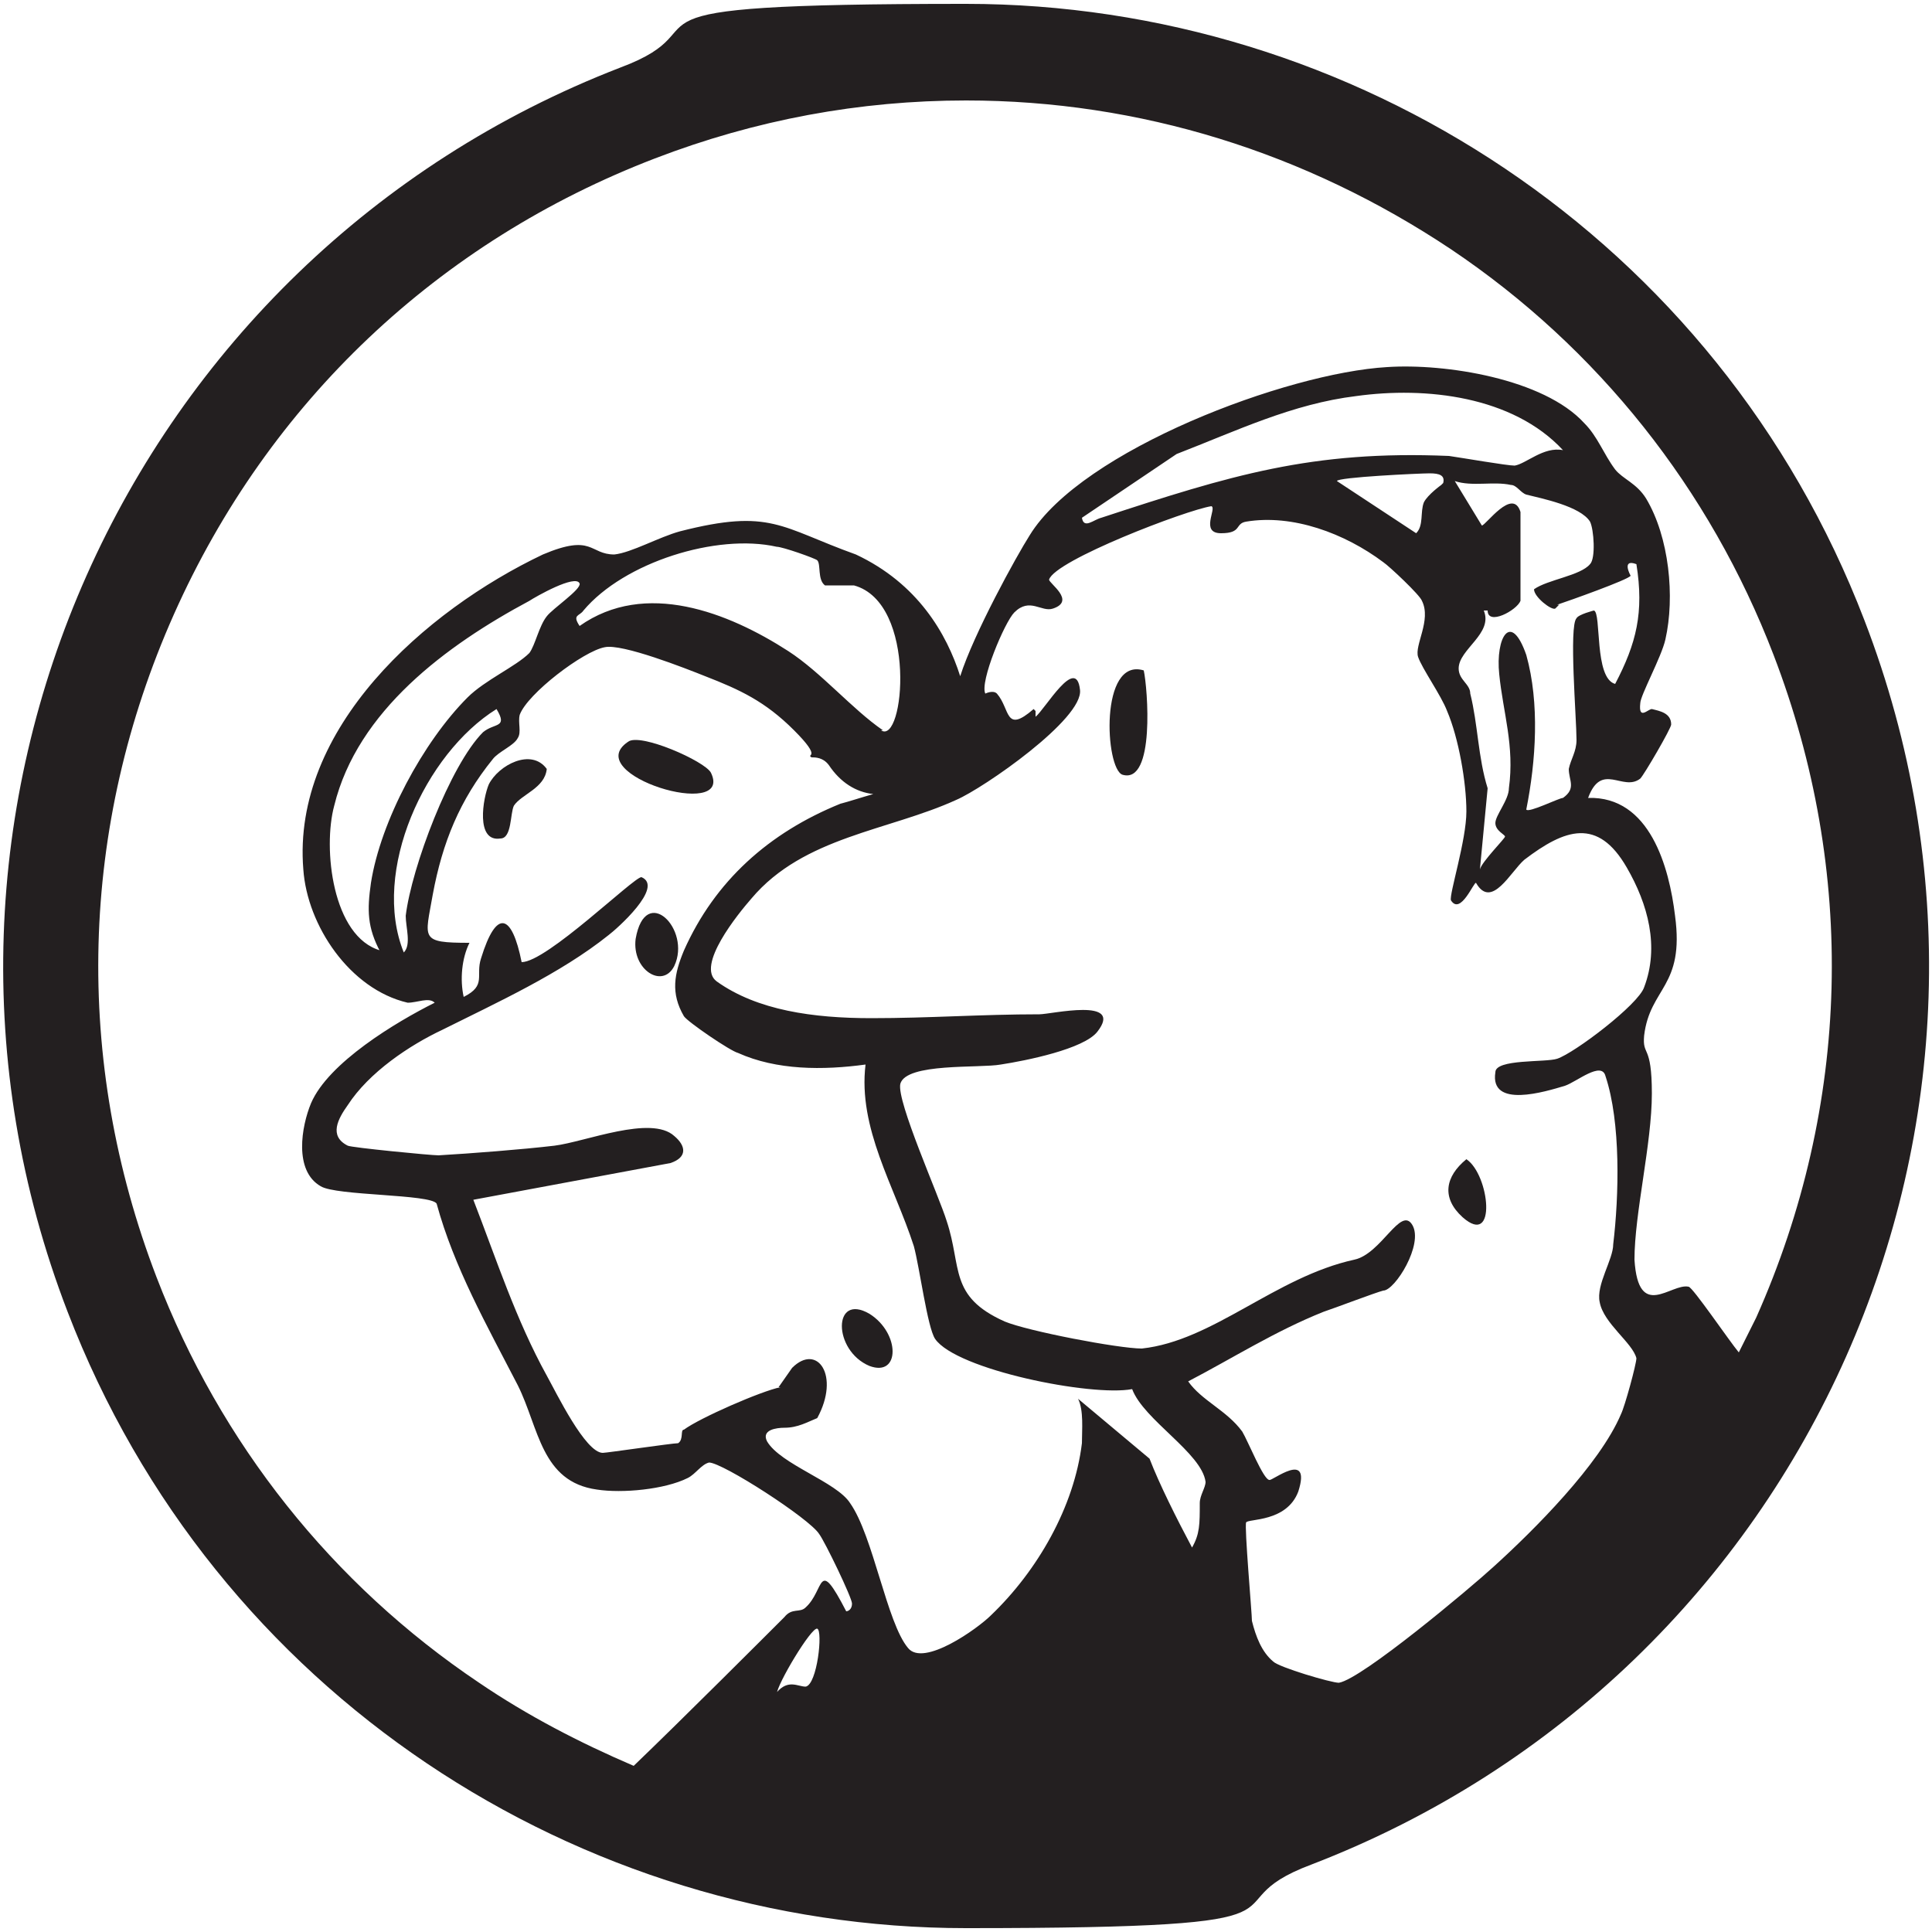 <?xml version="1.0" encoding="UTF-8"?>
<svg id="Layer_1" xmlns="http://www.w3.org/2000/svg" version="1.1" viewBox="0 0 100 100">
  <!-- Generator: Adobe Illustrator 29.0.1, SVG Export Plug-In . SVG Version: 2.1.0 Build 192)  -->
  <defs>
    <style>
      .st0 {
        fill: #231f20;
      }
    </style>
  </defs>
  <path class="st0" d="M58.1,40.1c1.7.5,1.3-4.5,1.1-5.4-2.3-.7-2,5.1-1.1,5.4Z"/>
  <path class="st0" d="M75.9,60c-1.1.9-1.3,2-.2,3,1.8,1.6,1.4-2.2.2-3Z"/>
  <path class="st0" d="M36.8,40c-.3-.6-3.7-2.1-4.3-1.6-2.5,1.7,5.5,4.1,4.3,1.6Z"/>
  <path class="st0" d="M25.3,40.6c-.3.7-.7,3,.6,2.8.6,0,.5-1.3.7-1.7.4-.6,1.6-.9,1.7-1.9-.8-1.1-2.5-.2-3,.8Z"/>
  <path class="st0" d="M45,70.7c1.6.6,1.6-1.7,0-2.7-1.9-1.1-1.9,1.9,0,2.7Z"/>
  <path class="st0" d="M32.9,48.6c-.2,1.6,1.4,2.6,2,1.4.9-1.9-1.5-4.3-2-1.4Z"/>
  <path class="st0" d="M96.5,32.1C88.9,12.3,70,.2,50,.2s-12,1.1-17.9,3.3C6.5,13.4-6.4,42.2,3.5,67.9c7.6,19.8,26.5,31.9,46.5,31.9s12-1.1,17.9-3.3c25.7-9.9,38.5-38.7,28.6-64.4ZM40.2,87.7c0-.5,1.8-3.5,2.1-3.4s0,2.9-.6,3c-.4,0-.9-.4-1.5.3h0ZM40.4,71.8c-1,.2-4.2,1.6-5,2.2-.2,0,0,.5-.3.7-.3,0-3.7.5-3.9.5-.9,0-2.4-3.1-2.9-4-1.6-2.9-2.6-6-3.8-9.1l10.2-1.9c.9-.3.8-.9.2-1.4-1.2-1.1-4.6.3-6.2.5-1.7.2-4.3.4-6,.5-.4,0-4.5-.4-4.7-.5-1-.5-.5-1.4,0-2.1,1.1-1.7,3.2-3.1,4.9-3.9,2.8-1.4,6.1-2.9,8.6-4.9.4-.3,2.9-2.5,1.7-3-.4,0-4.9,4.4-6.2,4.4-.5-2.5-1.3-2.8-2.1-.2-.3.9.3,1.4-.9,2-.2-.9-.1-2,.3-2.8-2.6,0-2.3-.2-1.9-2.5.5-2.7,1.4-4.9,3.1-7,.3-.4,1.1-.7,1.3-1.1.2-.3,0-.8.1-1.2.4-1.1,3.3-3.3,4.4-3.5.9-.2,4.2,1.1,5.2,1.5,1.8.7,3.1,1.3,4.6,2.8s.6,1.2.9,1.4c.2,0,.6,0,.9.4.6.9,1.4,1.4,2.3,1.5-.7.2-1.3.4-1.7.5-3.7,1.5-6.5,4-8.1,7.6-.5,1.2-.7,2.2,0,3.4.2.3,2.4,1.8,2.8,1.9,2,.9,4.4.9,6.6.6-.4,3.3,1.5,6.3,2.5,9.4.3,1.1.7,4.2,1.1,4.8,1.1,1.6,8.1,3,10.2,2.6.6,1.6,3.6,3.3,3.8,4.8,0,.3-.3.7-.3,1.1,0,1.1,0,1.6-.4,2.3-.8-1.5-1.7-3.3-2.2-4.6l-3.7-3.1c.3.6.2,1.6.2,2.3-.4,3.3-2.3,6.6-4.7,8.9-.7.7-3.5,2.7-4.3,1.7-1.1-1.3-1.8-5.8-3-7.5-.7-1.1-3.6-2-4.3-3.2-.3-.6.5-.7.9-.7.7,0,1.2-.3,1.7-.5,1.2-2.2,0-3.9-1.3-2.6l-.7,1ZM20.9,49.3c-1.7-4.2,1.1-10.3,4.8-12.6.6,1-.1.7-.7,1.2-1.7,1.7-3.7,7-4,9.5,0,.6.3,1.5-.1,1.9ZM19.7,49.2c-2.5-.7-3-5.3-2.4-7.5,1.2-4.9,5.8-8.3,10.1-10.6.3-.2,2.4-1.4,2.6-.9.1.3-1.4,1.3-1.7,1.7-.4.5-.6,1.5-.9,1.9-.7.7-2.3,1.4-3.2,2.3-2.3,2.3-4.5,6.4-5,9.6-.2,1.4-.2,2.3.5,3.6h0ZM53.5,36.7c-1.5,1.3-1.2,0-1.9-.8-.2-.2-.6,0-.6,0-.3-.6,1-3.7,1.5-4.2.8-.8,1.4,0,2-.2,1.2-.4-.2-1.3-.2-1.5.3-1,7.1-3.6,8.4-3.8.3.1-.6,1.4.5,1.4s.7-.5,1.3-.6c2.4-.4,5.1.6,7.1,2.1.3.2,1.9,1.7,2,2,.5,1-.4,2.3-.2,2.9.2.6,1.2,2,1.5,2.8.6,1.4,1,3.7,1,5.2s-.9,4.3-.8,4.6c.5.8,1.2-1,1.3-.9.8,1.4,1.8-.6,2.5-1.2,2.1-1.6,3.8-2.2,5.3.4,1.1,1.9,1.7,4.1.9,6.2-.3.9-3.6,3.4-4.5,3.7-.6.2-3.2,0-3.2.7-.3,1.9,2.6,1,3.6.7.6-.2,1.9-1.3,2.1-.5.8,2.4.7,6.2.4,8.7,0,.8-.9,2.1-.7,3,.2,1.1,1.7,2.1,1.9,2.9,0,.3-.6,2.5-.8,2.9-1.1,2.6-4.5,6-6.6,7.9-1.2,1.1-6.8,5.8-8,6-.4,0-3.1-.8-3.4-1.1-.6-.5-.9-1.3-1.1-2.1,0-.4-.4-4.9-.3-5.1s2.1,0,2.7-1.6c.7-2.2-1.4-.5-1.5-.6-.3,0-1.1-2-1.4-2.5-.8-1.1-2.1-1.6-2.8-2.6,2.3-1.2,4.5-2.6,7-3.6.6-.2,2.7-1,3.1-1.1.6,0,2.1-2.4,1.5-3.4s-1.6,1.5-3,1.8c-4.1.9-7.3,4.2-11,4.6-1.2,0-5.9-.9-7.1-1.4-2.9-1.3-2.2-2.8-3-5.2-.4-1.3-2.6-6.2-2.4-7.1.3-1.1,4.1-.8,5.2-1,1.3-.2,4.3-.8,5-1.7,1.4-1.8-2.4-.9-3-.9-3,0-5.7.2-8.7.2s-5.9-.4-8-1.9c-1.1-.8,1.1-3.5,1.8-4.3,2.7-3.2,7.1-3.5,10.6-5.1,1.4-.6,6.6-4.2,6.4-5.7-.2-1.8-1.8,1-2.3,1.4v-.3ZM80.6,31.3c.6-.2,3.7-1.3,3.8-1.5,0,0-.5-.9.3-.6.4,2.5,0,4.1-1.1,6.2-1.1-.3-.7-3.7-1.1-3.8,0,0-.8.2-.9.4-.4.4,0,5.2,0,6.3,0,.6-.3,1-.4,1.5,0,.6.4,1-.3,1.5-.2,0-1.8.8-1.9.6.5-2.5.7-5.5,0-8-.8-2.3-1.6-.9-1.4,1,.2,2,.8,3.7.5,5.9,0,.6-.7,1.4-.7,1.8s.5.6.5.7-1.2,1.3-1.3,1.7l.4-4.2c-.5-1.6-.5-3.3-.9-4.9,0-.5-.6-.7-.6-1.3,0-1,1.8-1.8,1.3-3h.2c0,.8,1.5,0,1.7-.5v-4.6c-.4-1.3-1.8.7-2,.7l-1.4-2.3c.9.3,2,0,2.9.2.3,0,.5.4.8.5.8.2,2.8.6,3.3,1.4.2.4.3,1.9,0,2.2-.5.6-2.2.8-2.9,1.3,0,.4.9,1.1,1.1,1l.2-.2ZM78.4,24.1c-.4,0-2.7-.4-3.4-.5-7.1-.3-11.3,1-18,3.2-.4.1-.9.6-1,0l4.9-3.3c3.1-1.2,6-2.6,9.3-3,3.6-.5,8.1,0,10.7,2.8-1-.2-1.9.7-2.5.8ZM74.6,25.1s-.7.5-.9.9c-.2.5,0,1.2-.4,1.6l-4.1-2.7c0-.2,4.3-.4,4.8-.4s.8.1.7.5h0ZM50.2,38.9v-.5.5ZM45.7,37.8c-1.6-1.1-3.2-3-4.9-4.1-3.1-2-7.4-3.7-10.8-1.3-.4-.6,0-.5.2-.8,2.1-2.5,6.9-4,10-3.3.3,0,2,.6,2.1.7.2.2,0,1,.4,1.3h1.5c3.3.9,2.6,8.3,1.4,7.5h0ZM90.9,68.2c-.3.6-.6,1.2-.9,1.8-.5-.6-2.4-3.4-2.6-3.4-.9-.2-2.6,1.8-2.8-1.4,0-2.4.9-6,.9-8.6s-.5-1.9-.4-3c.3-2.5,2.1-2.5,1.6-6.2-.3-2.5-1.3-6.2-4.5-6.1.7-1.9,1.8-.3,2.7-1,.2-.2,1.6-2.6,1.6-2.8,0-.6-.6-.7-1-.8-.2,0-.7.6-.6-.3,0-.4,1.1-2.4,1.3-3.3.5-2.2.2-5.3-1-7.3-.5-.8-1.2-1-1.6-1.5-.6-.8-.9-1.7-1.6-2.4-2.1-2.3-7.2-3.1-10.2-2.9-5.2.3-15.8,4.3-18.5,8.7-.7,1.1-2.9,5.1-3.6,7.3-.7-2.2-2.2-4.8-5.4-6.3-3.9-1.4-4.4-2.4-9.1-1.2-1.1.3-2.5,1.1-3.4,1.2-1.3,0-1.1-1.1-3.7,0-6.1,2.9-13,9-12.4,16.3.2,2.9,2.4,6.2,5.4,6.9.5,0,1.1-.3,1.4,0-2,1-5.5,3.1-6.4,5.2-.5,1.2-.9,3.5.5,4.3.8.5,5.7.4,6,.9.9,3.3,2.6,6.3,4.2,9.4,1.1,2.2,1.2,5,4.1,5.4,1.3.2,3.5,0,4.7-.6.4-.2.7-.7,1.1-.8.7,0,5.2,2.9,5.7,3.7.3.4,1.7,3.3,1.7,3.6s-.2.4-.3.4c-1.5-2.9-1.1-1.1-2.1-.2-.3.3-.7,0-1.1.5-.9.9-5.3,5.3-7.8,7.7-2.8-1.2-5.5-2.6-8-4.3-7.6-5.1-13.4-12.4-16.7-21-4.3-11.2-4-23.3.9-34.3s13.7-19.3,24.9-23.6c5.2-2,10.6-3,16.1-3h0c9,0,17.6,2.7,25.1,7.7,7.6,5.1,13.4,12.4,16.7,21,4.3,11.2,4,23.3-.9,34.3h0Z"/>
</svg>